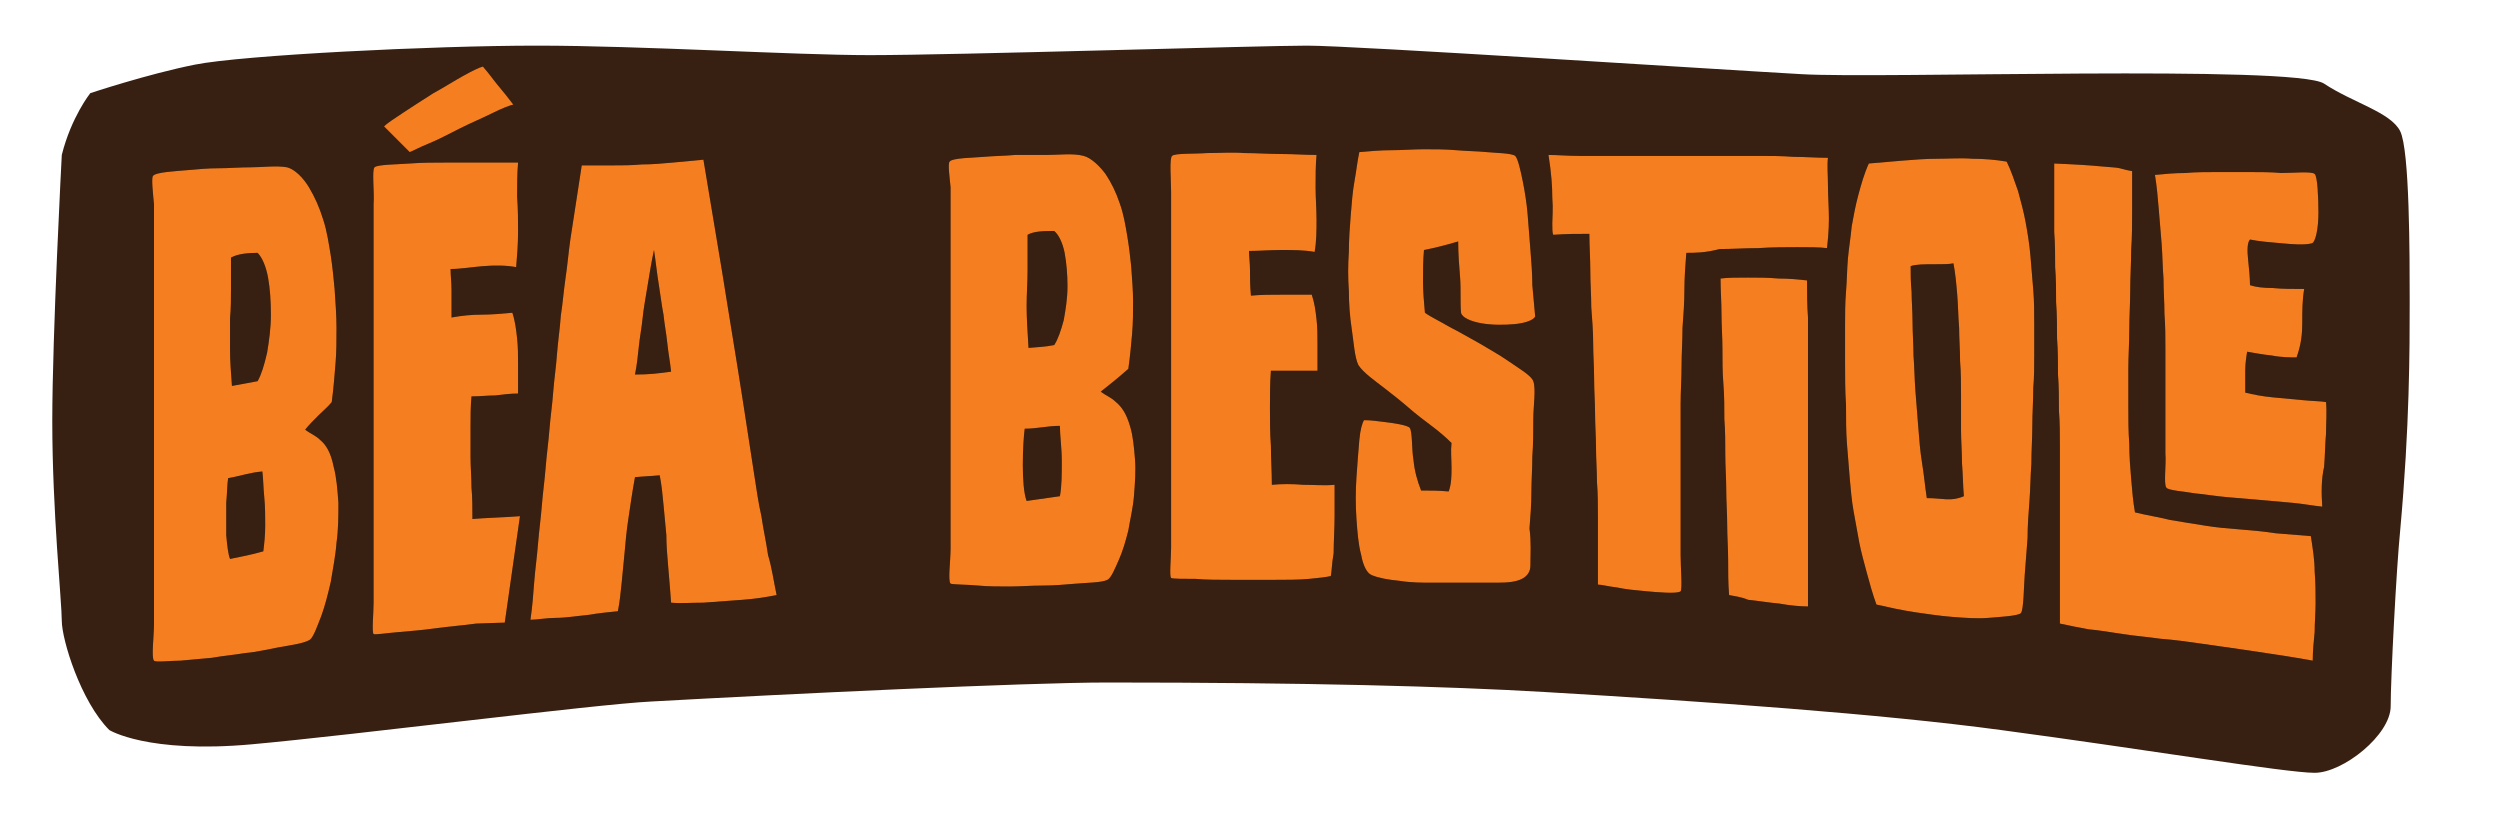 <svg xmlns="http://www.w3.org/2000/svg" xmlns:xlink="http://www.w3.org/1999/xlink" id="Layer_1" x="0px" y="0px" viewBox="0 0 263 86.7" xml:space="preserve"><path fill="#372012" d="M6.5,16.3c0,0-1,18.9-1,28c0,9.5,1,19,1,21s2,8.5,5,11.5c0,0,4,2.5,15,1.5s36-4.2,42-4.5 c14.4-0.8,39.4-2,48-2c21,0,35.8,0.4,46,1c17,1,35.4,2.3,48,4c15,2,30,4.5,33,4.5s8-4,8-7s0.6-14.5,1-18.5c1-11,1-19,1-24s0-16-1-18 s-5-3-8-5s-46.8-0.5-55-1c-9-0.5-47-3-52-3s-37,1-46,1c-8,0-24-1-35-1s-31,1-36,2s-11,3-11,3S7.5,12.3,6.5,16.3z"></path><g>	<g>		<path fill="#010101" d="M16.1,18.5c0.3-0.4,2.5-0.5,3.6-0.6c1.1-0.1,2.2-0.2,3.3-0.2c1.1,0,2.2-0.1,3.4-0.1c1.2,0,2.7-0.2,3.8,0   c0.8,0.2,1.7,1.1,2.3,2.1c0.6,1,1.1,2.1,1.5,3.4c0.4,1.2,0.6,2.6,0.8,3.8c0.2,1.3,0.3,2.5,0.4,3.5c0.1,1.5,0.2,2.8,0.2,4.1   c0,1.3,0,2.5-0.1,3.7s-0.2,2.6-0.4,4.1c-0.4,0.5-0.9,0.9-1.4,1.4c-0.5,0.5-1,1-1.4,1.5c0.5,0.4,1.1,0.6,1.6,1.1   c0.6,0.5,1.1,1.3,1.4,2.8c0.3,1.1,0.4,2.4,0.5,3.8c0,1.4,0,2.8-0.2,4.2c-0.1,1.4-0.4,2.8-0.6,4.1c-0.3,1.3-0.6,2.5-1,3.6   c-0.4,1-0.8,2.2-1.2,2.5c-0.6,0.4-2.2,0.6-3.3,0.8c-1.1,0.2-2.3,0.5-3.5,0.6c-1.2,0.2-2.4,0.3-3.5,0.5c-1.1,0.1-2.2,0.2-3.3,0.3   c-1,0-2.7,0.2-2.8,0c-0.3-0.3,0-2.6,0-3.9c0-1.3,0-2.7,0-4.1c0-1.4,0-2.8,0-4.2c0-1.4,0-2.9,0-4.3s0-2.9,0-4.3c0-1.4,0-2.9,0-4.3   c0-1.4,0-2.9,0-4.3c0-1.4,0-2.8,0-4.1c0-1.4,0-2.7,0-4c0-1.3,0-2.6,0-3.8c0-1.2,0-2.4,0-3.5s0-2.2,0-3.2   C16.1,20.4,15.9,18.7,16.1,18.5z M27.7,58c0.1-0.8,0.2-1.7,0.2-2.7c0-1,0-2-0.1-3c-0.1-1-0.1-1.9-0.2-2.7   c-1.3,0.1-2.4,0.5-3.6,0.7c-0.1,0.6-0.1,1.5-0.2,2.6c0,1.1,0,2.3,0,3.4c0.1,1.1,0.2,2,0.4,2.5C25.6,58.5,26.3,58.4,27.7,58z    M27.1,40.1c0.4-0.7,0.7-1.7,1-3c0.2-1.2,0.4-2.6,0.4-4c0-1.4-0.1-2.8-0.3-3.9c-0.2-1.1-0.6-2.1-1.1-2.6c-1,0-2.1,0.1-2.8,0.5   c0,1.2,0,2.2,0,3.3c0,1,0,2.1-0.1,3.1c0,1,0,2.1,0,3.3c0,1.2,0.1,2.4,0.2,3.8C25.5,40.4,26,40.3,27.1,40.1z"></path>		<path fill="#010101" d="M81.7,62.6c-1,0.2-2.2,0.4-3.6,0.5c-1.3,0.1-2.8,0.2-4.1,0.3c-1.3,0-2.5,0.1-3.4,0   c-0.1-1.3-0.2-2.6-0.3-3.7c-0.1-1.2-0.2-2.3-0.2-3.4c-0.1-1.1-0.2-2.1-0.3-3.2s-0.2-2.1-0.4-3.1c-1,0.1-1.6,0.1-2.6,0.2   c-0.3,1.6-0.5,3.1-0.7,4.4c-0.2,1.3-0.3,2.5-0.4,3.6s-0.2,2.1-0.3,3.1c-0.1,1-0.2,2-0.4,3c-1,0.1-2,0.2-3.2,0.4   c-1.1,0.1-2.3,0.3-3.3,0.3s-2,0.2-2.7,0.2c0.2-1.3,0.3-2.7,0.4-4c0.1-1.3,0.3-2.7,0.4-4c0.1-1.3,0.3-2.7,0.4-4   c0.1-1.3,0.3-2.7,0.4-4c0.1-1.3,0.3-2.7,0.4-4c0.1-1.3,0.3-2.6,0.4-4c0.1-1.3,0.3-2.6,0.4-4c0.1-1.3,0.3-2.6,0.4-4   c0.2-1.3,0.3-2.6,0.5-4c0.2-1.3,0.3-2.6,0.5-4c0.2-1.3,0.4-2.6,0.6-3.9c0.2-1.3,0.4-2.6,0.6-3.9c1,0,2.1,0,3.1,0   c1.1,0,2.1,0,3.2-0.1c1.1,0,2.2-0.1,3.3-0.2c1.1-0.1,2.2-0.2,3.2-0.3c0.2,1.2,0.4,2.4,0.6,3.6c0.2,1.2,0.4,2.4,0.6,3.6   c0.2,1.2,0.4,2.4,0.6,3.6c0.2,1.2,0.4,2.4,0.6,3.7c0.2,1.2,0.4,2.5,0.6,3.7c0.2,1.2,0.4,2.5,0.6,3.7c0.2,1.3,0.4,2.5,0.6,3.8   c0.2,1.3,0.4,2.6,0.6,3.9c0.2,1.3,0.4,2.6,0.6,3.9c0.2,1.3,0.4,2.7,0.7,4c0.2,1.4,0.5,2.7,0.7,4.1C81.2,59.7,81.4,61.2,81.7,62.6z    M70.6,39.1c-0.1-1-0.3-2-0.4-3c-0.1-1-0.3-2-0.4-3c-0.2-1-0.3-2-0.5-3.2s-0.3-2.3-0.5-3.6c-0.3,1.4-0.5,2.7-0.7,3.9   c-0.2,1.2-0.4,2.3-0.5,3.3c-0.1,1-0.3,2-0.4,3c-0.1,1-0.2,1.9-0.4,2.9C68.3,39.4,69.1,39.3,70.6,39.1z"></path>		<path fill="#010101" d="M99.9,17c0.3-0.4,2.5-0.4,3.6-0.5c1.1-0.1,2.2-0.1,3.3-0.2c1.1,0,2.2,0,3.4,0c1.2,0,2.7-0.2,3.8,0.1   c0.8,0.2,1.7,1.1,2.3,1.9c0.6,0.9,1.1,1.9,1.5,3.1c0.4,1.1,0.6,2.3,0.8,3.5s0.3,2.2,0.4,3.1c0.1,1.4,0.2,2.6,0.2,3.7   c0,1.1,0,2.2-0.1,3.4c-0.1,1.1-0.2,2.3-0.4,3.7c-0.9,0.8-2,1.7-2.9,2.4c0.5,0.4,1.1,0.6,1.6,1.1c0.6,0.5,1.1,1.2,1.5,2.6   c0.3,1,0.4,2.2,0.5,3.4s0,2.5-0.1,3.8s-0.4,2.5-0.6,3.7c-0.3,1.2-0.6,2.2-1,3.1c-0.4,0.9-0.8,1.9-1.2,2.1   c-0.6,0.3-2.2,0.3-3.3,0.4c-1.2,0.1-2.3,0.2-3.5,0.2c-1.2,0-2.4,0.1-3.5,0.1c-1.1,0-2.3,0-3.3-0.1c-1-0.1-2.7-0.1-2.9-0.2   c-0.3-0.3,0-2.4,0-3.7c0-1.3,0-2.6,0-3.9c0-1.3,0-2.6,0-4s0-2.7,0-4.1c0-1.4,0-2.7,0-4.1c0-1.4,0-2.7,0-4c0-1.3,0-2.7,0-4   c0-1.3,0-2.6,0-3.8c0-1.2,0-2.5,0-3.6c0-1.2,0-2.3,0-3.4c0-1.1,0-2.1,0-3.1C99.9,18.7,99.7,17.2,99.9,17z M111.5,52.2   c0.2-1,0.2-2.3,0.2-3.7c0-1.4-0.2-2.7-0.2-3.7c-1.3,0-2.4,0.3-3.7,0.3c-0.1,0.7-0.2,2.2-0.2,3.8c0,1.5,0.1,3,0.4,3.8   C109.4,52.5,110.1,52.4,111.5,52.2z M110.9,36.3c0.4-0.6,0.7-1.5,1-2.6c0.2-1.1,0.4-2.3,0.4-3.6c0-1.2-0.1-2.4-0.3-3.5   c-0.2-1-0.6-1.9-1.1-2.3c-1,0-2.1,0-2.8,0.4c0,1.4,0,2.6,0,3.8c0,1.2-0.1,2.4-0.1,3.7c0,1.3,0.1,2.7,0.2,4.4   C109.3,36.5,109.9,36.5,110.9,36.3z"></path>		<path fill="#010101" d="M140,60.6c-0.4,0.1-1.2,0.2-2.3,0.3s-2.4,0.1-3.7,0.1s-2.9,0-4.3,0s-2.8,0-3.9-0.1c-1.1,0-2.5,0-2.6-0.1   c-0.2-0.2,0-2.1,0-3.2c0-1.1,0-2.2,0-3.4c0-1.2,0-2.3,0-3.5c0-1.2,0-2.4,0-3.6c0-1.2,0-2.5,0-3.7s0-2.5,0-3.8c0-1.3,0-2.6,0-3.9   c0-1.3,0-2.6,0-3.9c0-1.3,0-2.6,0-3.9c0-1.3,0-2.6,0-3.9c0-1.3,0-2.6,0-3.8c0-1.3-0.2-3.5,0.1-3.8c0.3-0.3,2.4-0.2,3.7-0.3   c1.3,0,2.6-0.1,3.9,0c1.3,0,2.6,0.1,3.9,0.1c1.3,0,2.5,0.1,3.7,0.1c-0.1,1.1-0.1,2.2-0.1,3.4c0,1.1,0.1,2.3,0.1,3.4   c0,1.1,0,2.3-0.2,3.4c-1.1-0.2-2.3-0.2-3.5-0.2c-1.2,0-2.4,0.1-3.4,0.1c0,0.6,0.1,1.3,0.1,2c0,0.8,0,1.6,0.1,2.7   c1.1-0.1,2.1-0.1,3.2-0.1c1.1,0,2.1,0,3.2,0c0.3,0.9,0.4,1.7,0.5,2.6c0.1,0.8,0.1,1.7,0.1,2.6c0,0.9,0,1.8,0,2.8   c-0.8,0-1.6,0-2.4,0c-0.8,0-1.6,0-2.5,0c-0.1,1.3-0.1,2.6-0.1,3.9c0,1.3,0,2.6,0.1,4c0,1.3,0.1,2.7,0.1,4.1c1-0.1,2.2-0.1,3.3,0   c1.1,0,2.3,0.1,3.3,0c0,0.7,0,1.9,0,3.3c0,1.3-0.1,2.7-0.1,3.9C140.1,59.3,140.1,60.2,140,60.6z"></path>		<path fill="#010101" d="M161,59.5c0,0.6-0.3,1.1-0.9,1.4s-1.4,0.4-2.6,0.4c-0.9,0-2,0-3.1,0c-1.2,0-2.4,0-3.6,0   c-1.2,0-2.4,0-3.6-0.2c-1.1-0.1-2.2-0.3-2.9-0.6c-0.5-0.2-0.9-1-1.1-2.1c-0.3-1.1-0.4-2.4-0.5-3.8c-0.1-1.4-0.1-3,0-4.4   c0.1-1.4,0.2-2.8,0.3-3.9c0.1-1.1,0.3-1.8,0.5-2.1c0.7,0,1.4,0.1,2.2,0.2c0.8,0.1,2.3,0.3,2.6,0.6c0.3,0.4,0.2,2.3,0.4,3.4   c0.1,1.1,0.4,2.2,0.8,3.2c1.1,0,1.7,0,2.9,0.1c0.3-0.8,0.3-1.7,0.3-2.5c0-0.9-0.1-1.7,0-2.6c-0.6-0.6-1.3-1.2-2.1-1.8   c-0.8-0.6-1.6-1.2-2.4-1.9c-0.8-0.7-1.7-1.4-2.6-2.1c-0.9-0.7-2.2-1.6-2.7-2.4c-0.4-0.8-0.5-2.5-0.7-3.8s-0.3-2.7-0.3-4   c-0.1-1.4-0.1-2.7,0-4.1c0-1.3,0.1-2.7,0.2-3.9c0.1-1.3,0.2-2.5,0.4-3.6c0.2-1.1,0.3-2.1,0.5-3c1.1-0.1,2.3-0.2,3.4-0.2   c1.1,0,2.3-0.1,3.4-0.1c1.1,0,2.3,0,3.4,0.1c1.1,0.1,2.2,0.1,3.2,0.2c1,0.1,2.6,0.1,3,0.4c0.3,0.3,0.6,1.7,0.8,2.7   c0.2,1,0.4,2.2,0.5,3.4c0.1,1.2,0.2,2.5,0.3,3.8s0.2,2.5,0.2,3.7c0.1,1.2,0.2,2.3,0.3,3.3c-0.2,0.4-1.1,0.7-2.2,0.8   c-1.1,0.1-2.4,0.1-3.5-0.1c-1.1-0.2-2-0.6-2.1-1.1c-0.1-1.1,0-2.5-0.1-3.7c-0.1-1.2-0.2-2.5-0.2-3.8c-1.4,0.4-2.1,0.6-3.6,0.9   c-0.1,1.1-0.1,2.2-0.1,3.3c0,1.1,0.1,2.2,0.2,3.3c0.7,0.5,1.6,0.9,2.6,1.5c1,0.5,2,1.1,3.1,1.7c1,0.6,2.1,1.2,3.1,1.9   s2.4,1.5,2.6,2.1c0.3,0.8,0,2.7,0,4c0,1.3,0,2.6-0.1,3.9c0,1.3-0.1,2.6-0.1,3.8c0,1.3-0.1,2.5-0.2,3.8C161.1,57,161,58.3,161,59.5   z"></path>		<path fill="#010101" d="M177.4,26.6c-0.1,1.3-0.2,2.6-0.2,3.9s-0.1,2.7-0.2,4c0,1.3-0.1,2.7-0.1,4c0,1.3-0.1,2.7-0.1,4   c0,1.4,0,2.7,0,4c0,1.3,0,2.7,0,4c0,1.3,0,2.7,0,4c0,1.3,0,2.6,0,3.9c0,1.3,0.2,3.6,0,3.8c-0.3,0.3-2.5,0.1-3.6,0   c-1.1-0.1-2.2-0.2-3.1-0.4c-0.9-0.1-1.6-0.3-2-0.3c0-1.2,0-2.4,0-3.6c0-1.2,0-2.4,0-3.6c0-1.2,0-2.4-0.1-3.6   c0-1.2-0.1-2.4-0.1-3.6c0-1.2-0.1-2.4-0.1-3.6c0-1.2-0.1-2.4-0.1-3.7c0-1.2-0.1-2.5-0.1-3.7s-0.1-2.5-0.2-3.8   c0-1.3-0.1-2.5-0.1-3.8c0-1.3-0.1-2.6-0.1-3.9c-1.5,0-2.3,0-3.8,0.1c-0.1-0.2-0.1-0.6-0.1-1.2c0-0.6,0.1-1.5,0-2.7   c0-1.2-0.1-2.6-0.4-4.5c1,0,2,0.1,3.2,0.1c1.1,0,2.3,0,3.5,0c1.2,0,2.4,0,3.7,0c1.3,0,2.5,0,3.8,0c1.3,0,2.6,0,3.9,0   c1.3,0,2.6,0,3.9,0c1.3,0,2.5,0,3.8,0.1c1.2,0,2.4,0.1,3.6,0.1c-0.1,0.8,0,1.8,0,2.9c0,1.1,0.1,2.3,0.1,3.5c0,1.2-0.1,2.2-0.2,3.1   c-0.8-0.1-1.9-0.1-3.1-0.1c-1.2,0-2.7,0-4.1,0.1c-1.4,0-2.8,0.1-4.1,0.1C179.4,26.6,178.3,26.6,177.4,26.6z M181.9,62.6   c-0.1-1.2-0.1-2.5-0.1-3.7c0-1.2-0.1-2.5-0.1-3.7s-0.1-2.5-0.1-3.7c0-1.2-0.1-2.5-0.1-3.7c0-1.2,0-2.5-0.1-3.7   c0-1.2,0-2.5-0.1-3.7s-0.1-2.5-0.1-3.7c0-1.2-0.1-2.5-0.1-3.7c0-1.2-0.1-2.5-0.1-3.7c0.8-0.1,1.8-0.1,2.9-0.1c1,0,2.1,0,3.2,0.1   c1.1,0,2.1,0.1,3,0.2c0,1.3,0,2.6,0.1,3.9c0,1.3,0,2.6,0,3.9c0,1.3,0,2.6,0,3.9c0,1.3,0,2.6,0,3.8c0,1.3,0,2.5,0,3.8   c0,1.3,0,2.5,0,3.8c0,1.3,0,2.5,0,3.8c0,1.2,0,2.5,0,3.7s0,2.5,0,3.7c-0.8,0-1.9-0.1-3-0.3c-1.1-0.1-2.3-0.3-3.3-0.4   C183.2,62.8,182.4,62.7,181.9,62.6z"></path>		<path fill="#010101" d="M194.1,38c0-1.3,0-2.5,0-3.7c0-1.2,0-2.4,0.1-3.6c0.1-1.2,0.1-2.3,0.2-3.5c0.1-1.1,0.3-2.3,0.4-3.4   c0.2-1.1,0.4-2.2,0.7-3.3c0.3-1.1,0.6-2.2,1.1-3.3c1.1-0.1,2.3-0.2,3.5-0.3c1.2-0.1,2.5-0.2,3.7-0.2s2.5-0.1,3.7,0   c1.2,0,2.4,0.1,3.6,0.3c0.5,1,0.8,2,1.2,3.1c0.3,1.1,0.6,2.2,0.8,3.3c0.2,1.1,0.4,2.3,0.5,3.5c0.1,1.2,0.2,2.4,0.3,3.6   s0.1,2.4,0.1,3.5s0,2.3,0,3.5c0,1.1,0,2.2-0.1,3.3c0,1.4-0.1,2.7-0.1,4c0,1.3-0.1,2.6-0.1,4c-0.1,1.3-0.1,2.6-0.2,3.9   c-0.1,1.3-0.2,2.6-0.2,3.9c-0.1,1.3-0.2,2.6-0.3,3.9c-0.1,1.3-0.1,3.6-0.4,4c-0.3,0.3-2.2,0.4-3.4,0.5c-1.2,0.1-2.5,0-3.8-0.1   c-1.3-0.1-2.6-0.3-4-0.5c-1.3-0.2-2.7-0.5-4-0.8c-0.4-1.1-0.7-2.2-1-3.3s-0.6-2.2-0.8-3.2c-0.2-1.1-0.4-2.2-0.6-3.3   c-0.2-1.1-0.3-2.3-0.4-3.4c-0.1-1.2-0.2-2.4-0.3-3.7c-0.1-1.3-0.1-2.6-0.1-4.1C194.1,41.1,194.1,39.6,194.1,38z M202.7,52.4   c1.7,0,2.5,0.4,3.9-0.2c-0.1-1.1-0.1-2.3-0.2-3.5c0-1.2-0.1-2.4-0.1-3.5c0-1.2,0-2.4,0-3.6c0-1.2,0-2.4-0.1-3.6   c0-1.2-0.1-2.4-0.1-3.5c-0.1-1.2-0.1-2.3-0.2-3.5s-0.2-2.3-0.4-3.3c-0.4,0.1-1.2,0.1-2.1,0.1c-0.9,0-1.9,0-2.4,0.2   c0,0.8,0,1.7,0.1,2.7c0,1,0.1,2,0.1,3.2c0,1.1,0.1,2.3,0.1,3.5c0.1,1.2,0.1,2.4,0.2,3.7c0.1,1.3,0.2,2.5,0.3,3.8   c0.1,1.3,0.2,2.6,0.4,3.8C202.4,49.9,202.5,51.1,202.7,52.4z"></path>		<path fill="#010101" d="M224.3,18c0,1.3,0,2.7,0,4.1c0,1.4,0,2.8-0.1,4.2c0,1.4-0.1,2.8-0.1,4.2c0,1.4-0.1,2.8-0.1,4.2   c0,1.4-0.1,2.8-0.1,4.1c0,1.4,0,2.7,0,4c0,1.3,0,2.6,0.1,3.9c0,1.3,0.1,2.5,0.2,3.7c0.1,1.2,0.2,2.4,0.4,3.5   c1.2,0.3,2.5,0.5,3.7,0.8c1.2,0.2,2.4,0.4,3.7,0.6c1.2,0.2,2.4,0.3,3.7,0.4c1.2,0.1,2.4,0.2,3.7,0.4c1.2,0.1,2.5,0.2,3.7,0.3   c0.2,1.3,0.4,2.5,0.4,3.7c0.1,1.2,0.1,2.3,0.1,3.3c0,1.1-0.1,2.1-0.1,3.1c-0.1,1-0.2,2-0.2,3c-1.1-0.2-2.3-0.4-3.6-0.6   c-1.3-0.2-2.6-0.4-4-0.6c-1.4-0.2-2.8-0.4-4.2-0.6c-1.4-0.2-2.8-0.4-4.2-0.5c-1.4-0.2-2.7-0.3-4-0.5c-1.3-0.2-2.5-0.4-3.6-0.5   c-1.1-0.2-2.1-0.4-3-0.6c0-1.2,0-2.4,0-3.6s0-2.4,0-3.7s0-2.5,0-3.7c0-1.2,0-2.5,0-3.8c0-1.3,0-2.5,0-3.8c0-1.3,0-2.5-0.1-3.8   c0-1.3,0-2.5-0.1-3.8c0-1.3,0-2.5-0.1-3.8c0-1.3,0-2.5-0.1-3.8c0-1.2,0-2.5-0.1-3.7c0-1.2,0-2.5-0.1-3.7c0-1.2,0-2.4,0-3.6   c0-1.2,0-2.4,0-3.6c2.4,0.1,3.9,0.2,4.9,0.3c1,0.1,1.6,0.1,2,0.2C223.4,17.8,223.7,17.9,224.3,18z M244.3,53.3   c-1-0.1-2-0.3-3.1-0.4c-1.1-0.1-2.2-0.2-3.4-0.3c-1.2-0.1-2.3-0.2-3.5-0.3c-1.2-0.1-2.3-0.3-3.4-0.4c-1.1-0.2-2.8-0.3-3-0.6   c-0.3-0.4,0-2.4-0.1-3.6c0-1.2,0-2.4,0-3.6c0-1.2,0-2.4,0-3.7c0-1.2,0-2.4,0-3.7c0-1.2,0-2.4-0.1-3.7c0-1.2-0.1-2.4-0.1-3.7   c-0.1-1.2-0.1-2.4-0.2-3.7c-0.1-1.2-0.2-2.4-0.3-3.6c-0.1-1.2-0.2-2.4-0.4-3.6c1-0.1,2.1-0.2,3.2-0.2c1.1-0.1,2.2-0.1,3.3-0.1   c1.1,0,2.2,0,3.4,0c1.1,0,2.3,0,3.4,0.1c1.2,0,3.2-0.2,3.5,0.1c0.3,0.2,0.4,2.5,0.4,4.1c0,1.6-0.3,3.1-0.7,3.2   c-0.8,0.2-2,0.1-3.1,0c-1.2-0.1-2.4-0.2-3.4-0.4c-0.3,0.3-0.3,1.2-0.2,2.1c0.1,0.9,0.2,2,0.2,2.7c0.6,0.2,1.4,0.3,2.4,0.3   c1,0.1,2.1,0.1,3.3,0.1c-0.2,1.2-0.2,2.3-0.2,3.5c0,1.2-0.1,2.3-0.6,3.7c-0.6,0-1.6,0-2.6-0.2c-1-0.1-2-0.3-2.6-0.4   c-0.1,0.6-0.2,1.3-0.2,2c0,0.7,0,1.5,0,2.3c0.8,0.2,1.8,0.4,2.9,0.5c1.1,0.1,2.2,0.2,3.2,0.3c1,0.1,1.9,0.1,2.4,0.2   c0.1,1.1,0,2.2,0,3.3c-0.1,1.1-0.1,2.2-0.2,3.5C244.2,50.4,244.2,51.8,244.3,53.3z"></path>		<g>			<path fill="#010101" d="M45.1,15.1c1-0.4,2.1-1,3.3-1.6c1.2-0.6,2.4-1.1,3.4-1.6c1-0.5,1.8-0.8,2.2-0.9c-0.6-0.8-1.1-1.4-1.6-2    c-0.5-0.6-0.9-1.2-1.6-2c-0.4,0.1-1.2,0.5-2.1,1c-0.9,0.5-2,1.2-3.1,1.8c-1.1,0.7-2.2,1.4-3.1,2c-0.9,0.6-1.7,1.1-2.1,1.5    c1.1,1.1,1.6,1.6,2.7,2.7C43.4,15.9,44.1,15.5,45.1,15.1z"></path>			<path fill="#010101" d="M54.7,54.3c-1,0.1-4.1,0.2-5,0.3c0-1.1,0-2.3-0.1-3.3c0-1.1-0.1-2.2-0.1-3.2c0-1.1,0-2.1,0-3.2    c0-1.1,0-2.1,0.1-3.2c0.9,0,1.7-0.1,2.5-0.1c0.8-0.1,1.6-0.2,2.4-0.2c0-1.1,0-2.1,0-3c0-1,0-1.9-0.1-2.8    c-0.1-0.9-0.2-1.8-0.5-2.7c-1.1,0.1-2.2,0.2-3.2,0.2c-1.1,0-2.1,0.1-3.2,0.3c0-1.1,0-2.1,0-2.9c0-0.8-0.1-1.5-0.1-2.2    c1,0,2.2-0.2,3.4-0.3c1.2-0.1,2.4-0.1,3.5,0.1c0.1-1.2,0.2-2.4,0.2-3.7c0-1.2,0-2.4-0.1-3.7c0-1.2,0-2.4,0.1-3.6    c-1.1,0-2.4,0-3.6,0c-1.3,0-2.6,0-3.9,0c-1.3,0-2.6,0-3.9,0.1c-1.3,0.1-3.4,0.1-3.7,0.4c-0.3,0.3,0,2.6-0.1,3.9    c0,1.3,0,2.6,0,3.9c0,1.3,0,2.6,0,3.9c0,1.3,0,2.6,0,4c0,1.3,0,2.6,0,4c0,1.3,0,2.6,0,3.9c0,1.3,0,2.6,0,3.9c0,1.3,0,2.6,0,3.8    c0,1.3,0,2.5,0,3.8c0,1.2,0,2.5,0,3.7c0,1.2,0,2.4,0,3.6c0,1.2,0,2.3,0,3.4c0,1.1-0.2,3.1,0,3.3c0.1,0.1,1.4-0.1,2.6-0.2    c1.1-0.1,2.5-0.2,3.9-0.4c1.4-0.2,2.9-0.3,4.3-0.5c0.3,0,2.6-0.1,3-0.1L54.7,54.3z"></path>		</g>	</g>	<g>		<path fill="#F57E20" d="M16.1,18.5c0.3-0.4,2.5-0.5,3.6-0.6c1.1-0.1,2.2-0.2,3.3-0.2c1.1,0,2.2-0.1,3.4-0.1c1.2,0,2.7-0.2,3.8,0   c0.8,0.2,1.7,1.1,2.3,2.1c0.6,1,1.1,2.1,1.5,3.4c0.4,1.2,0.6,2.6,0.8,3.8c0.2,1.3,0.3,2.5,0.4,3.5c0.1,1.5,0.2,2.8,0.2,4.1   c0,1.3,0,2.5-0.1,3.7s-0.2,2.6-0.4,4.1c-0.4,0.5-0.9,0.9-1.4,1.4c-0.5,0.5-1,1-1.4,1.5c0.5,0.4,1.1,0.6,1.6,1.1   c0.6,0.5,1.1,1.3,1.4,2.8c0.3,1.1,0.4,2.4,0.5,3.8c0,1.4,0,2.8-0.2,4.2c-0.1,1.4-0.4,2.8-0.6,4.1c-0.3,1.3-0.6,2.5-1,3.6   c-0.4,1-0.8,2.2-1.2,2.5c-0.6,0.4-2.2,0.6-3.3,0.8c-1.1,0.2-2.3,0.5-3.5,0.6c-1.2,0.2-2.4,0.3-3.5,0.5c-1.1,0.1-2.2,0.2-3.3,0.3   c-1,0-2.7,0.2-2.8,0c-0.3-0.3,0-2.6,0-3.9c0-1.3,0-2.7,0-4.1c0-1.4,0-2.8,0-4.2c0-1.4,0-2.9,0-4.3s0-2.9,0-4.3c0-1.4,0-2.9,0-4.3   c0-1.4,0-2.9,0-4.3c0-1.4,0-2.8,0-4.1c0-1.4,0-2.7,0-4c0-1.3,0-2.6,0-3.8c0-1.2,0-2.4,0-3.5s0-2.2,0-3.2   C16.1,20.4,15.9,18.7,16.1,18.5z M27.7,58c0.1-0.8,0.2-1.7,0.2-2.7c0-1,0-2-0.1-3c-0.1-1-0.1-1.9-0.2-2.7   c-1.3,0.1-2.4,0.5-3.6,0.7c-0.1,0.6-0.1,1.5-0.2,2.6c0,1.1,0,2.3,0,3.4c0.1,1.1,0.2,2,0.4,2.5C25.6,58.5,26.3,58.4,27.7,58z    M27.1,40.1c0.4-0.7,0.7-1.7,1-3c0.2-1.2,0.4-2.6,0.4-4c0-1.4-0.1-2.8-0.3-3.9c-0.2-1.1-0.6-2.1-1.1-2.6c-1,0-2.1,0.1-2.8,0.5   c0,1.2,0,2.2,0,3.3c0,1,0,2.1-0.1,3.1c0,1,0,2.1,0,3.3c0,1.2,0.1,2.4,0.2,3.8C25.5,40.4,26,40.3,27.1,40.1z"></path>		<path fill="#F57E20" d="M81.7,62.6c-1,0.2-2.2,0.4-3.6,0.5c-1.3,0.1-2.8,0.2-4.1,0.3c-1.3,0-2.5,0.1-3.4,0   c-0.1-1.3-0.2-2.6-0.3-3.7c-0.1-1.2-0.2-2.3-0.2-3.4c-0.1-1.1-0.2-2.1-0.3-3.2s-0.2-2.1-0.4-3.1c-1,0.1-1.6,0.1-2.6,0.2   c-0.3,1.6-0.5,3.1-0.7,4.4c-0.2,1.3-0.3,2.5-0.4,3.6s-0.2,2.1-0.3,3.1c-0.1,1-0.2,2-0.4,3c-1,0.1-2,0.2-3.2,0.4   c-1.1,0.1-2.3,0.3-3.3,0.3s-2,0.2-2.7,0.2c0.2-1.3,0.3-2.7,0.4-4c0.1-1.3,0.3-2.7,0.4-4c0.1-1.3,0.3-2.7,0.4-4   c0.1-1.3,0.3-2.7,0.4-4c0.1-1.3,0.3-2.7,0.4-4c0.1-1.3,0.3-2.6,0.4-4c0.1-1.3,0.3-2.6,0.4-4c0.1-1.3,0.3-2.6,0.4-4   c0.2-1.3,0.3-2.6,0.5-4c0.2-1.3,0.3-2.6,0.5-4c0.2-1.3,0.4-2.6,0.6-3.9c0.2-1.3,0.4-2.6,0.6-3.9c1,0,2.1,0,3.1,0   c1.1,0,2.1,0,3.2-0.1c1.1,0,2.2-0.1,3.3-0.2c1.1-0.1,2.2-0.2,3.2-0.3c0.2,1.2,0.4,2.4,0.6,3.6c0.2,1.2,0.4,2.4,0.6,3.6   c0.2,1.2,0.4,2.4,0.6,3.6c0.2,1.2,0.4,2.4,0.6,3.7c0.2,1.2,0.4,2.5,0.6,3.7c0.2,1.2,0.4,2.5,0.6,3.7c0.2,1.3,0.4,2.5,0.6,3.8   c0.2,1.3,0.4,2.6,0.6,3.9c0.2,1.3,0.4,2.6,0.6,3.9c0.2,1.3,0.4,2.7,0.7,4c0.2,1.4,0.5,2.7,0.7,4.1C81.2,59.7,81.4,61.2,81.7,62.6z    M70.6,39.1c-0.1-1-0.3-2-0.4-3c-0.1-1-0.3-2-0.4-3c-0.2-1-0.3-2-0.5-3.2s-0.3-2.3-0.5-3.6c-0.3,1.4-0.5,2.7-0.7,3.9   c-0.2,1.2-0.4,2.3-0.5,3.3c-0.1,1-0.3,2-0.4,3c-0.1,1-0.2,1.9-0.4,2.9C68.3,39.4,69.1,39.3,70.6,39.1z"></path>		<path fill="#F57E20" d="M99.9,17c0.3-0.4,2.5-0.4,3.6-0.5c1.1-0.1,2.2-0.1,3.3-0.2c1.1,0,2.2,0,3.4,0c1.2,0,2.7-0.2,3.8,0.1   c0.8,0.2,1.7,1.1,2.3,1.9c0.6,0.9,1.1,1.9,1.5,3.1c0.4,1.1,0.6,2.3,0.8,3.5s0.3,2.2,0.4,3.1c0.1,1.4,0.2,2.6,0.2,3.7   c0,1.1,0,2.2-0.1,3.4c-0.1,1.1-0.2,2.3-0.4,3.7c-0.9,0.8-2,1.7-2.9,2.4c0.5,0.4,1.1,0.6,1.6,1.1c0.6,0.5,1.1,1.2,1.5,2.6   c0.3,1,0.4,2.2,0.5,3.4s0,2.5-0.1,3.8s-0.4,2.5-0.6,3.7c-0.3,1.2-0.6,2.2-1,3.1c-0.4,0.9-0.8,1.9-1.2,2.1   c-0.6,0.3-2.2,0.3-3.3,0.4c-1.2,0.1-2.3,0.2-3.5,0.2c-1.2,0-2.4,0.1-3.5,0.1c-1.1,0-2.3,0-3.3-0.1c-1-0.1-2.7-0.1-2.9-0.2   c-0.3-0.3,0-2.4,0-3.7c0-1.3,0-2.6,0-3.9c0-1.3,0-2.6,0-4s0-2.7,0-4.1c0-1.4,0-2.7,0-4.1c0-1.4,0-2.7,0-4c0-1.3,0-2.7,0-4   c0-1.3,0-2.6,0-3.8c0-1.2,0-2.5,0-3.6c0-1.2,0-2.3,0-3.4c0-1.1,0-2.1,0-3.1C99.9,18.7,99.7,17.2,99.9,17z M111.5,52.2   c0.2-1,0.2-2.3,0.2-3.7c0-1.4-0.2-2.7-0.2-3.7c-1.3,0-2.4,0.3-3.7,0.3c-0.1,0.7-0.2,2.2-0.2,3.8c0,1.5,0.1,3,0.4,3.8   C109.4,52.5,110.1,52.4,111.5,52.2z M110.9,36.3c0.4-0.6,0.7-1.5,1-2.6c0.2-1.1,0.4-2.3,0.4-3.6c0-1.2-0.1-2.4-0.3-3.5   c-0.2-1-0.6-1.9-1.1-2.3c-1,0-2.1,0-2.8,0.4c0,1.4,0,2.6,0,3.8c0,1.2-0.1,2.4-0.1,3.7c0,1.3,0.1,2.7,0.2,4.4   C109.3,36.5,109.9,36.5,110.9,36.3z"></path>		<path fill="#F57E20" d="M140,60.6c-0.4,0.1-1.2,0.2-2.3,0.3s-2.4,0.1-3.7,0.1s-2.9,0-4.3,0s-2.8,0-3.9-0.1c-1.1,0-2.5,0-2.6-0.1   c-0.2-0.2,0-2.1,0-3.2c0-1.1,0-2.2,0-3.4c0-1.2,0-2.3,0-3.5c0-1.2,0-2.4,0-3.6c0-1.2,0-2.5,0-3.7s0-2.5,0-3.8c0-1.3,0-2.6,0-3.9   c0-1.3,0-2.6,0-3.9c0-1.3,0-2.6,0-3.9c0-1.3,0-2.6,0-3.9c0-1.3,0-2.6,0-3.8c0-1.3-0.2-3.5,0.1-3.8c0.3-0.3,2.4-0.2,3.7-0.3   c1.3,0,2.6-0.1,3.9,0c1.3,0,2.6,0.1,3.9,0.1c1.3,0,2.5,0.1,3.7,0.1c-0.1,1.1-0.1,2.2-0.1,3.4c0,1.1,0.1,2.3,0.1,3.4   c0,1.1,0,2.3-0.2,3.4c-1.1-0.2-2.3-0.2-3.5-0.2c-1.2,0-2.4,0.1-3.4,0.1c0,0.6,0.1,1.3,0.1,2c0,0.8,0,1.6,0.1,2.7   c1.1-0.1,2.1-0.1,3.2-0.1c1.1,0,2.1,0,3.2,0c0.3,0.9,0.4,1.7,0.5,2.6c0.1,0.8,0.1,1.7,0.1,2.6c0,0.9,0,1.8,0,2.8   c-0.8,0-1.6,0-2.4,0c-0.8,0-1.6,0-2.5,0c-0.1,1.3-0.1,2.6-0.1,3.9c0,1.3,0,2.6,0.1,4c0,1.3,0.1,2.7,0.1,4.1c1-0.1,2.2-0.1,3.3,0   c1.1,0,2.3,0.1,3.3,0c0,0.7,0,1.9,0,3.3c0,1.3-0.1,2.7-0.1,3.9C140.1,59.3,140.1,60.2,140,60.6z"></path>		<path fill="#F57E20" d="M161,59.5c0,0.6-0.3,1.1-0.9,1.4s-1.4,0.4-2.6,0.4c-0.9,0-2,0-3.1,0c-1.2,0-2.4,0-3.6,0   c-1.2,0-2.4,0-3.6-0.2c-1.1-0.1-2.2-0.3-2.9-0.6c-0.5-0.2-0.9-1-1.1-2.1c-0.3-1.1-0.4-2.4-0.5-3.8c-0.1-1.4-0.1-3,0-4.4   c0.1-1.4,0.2-2.8,0.3-3.9c0.1-1.1,0.3-1.8,0.5-2.1c0.7,0,1.4,0.1,2.2,0.2c0.8,0.1,2.3,0.3,2.6,0.6c0.3,0.4,0.2,2.3,0.4,3.4   c0.1,1.1,0.4,2.2,0.8,3.2c1.1,0,1.7,0,2.9,0.1c0.3-0.8,0.3-1.7,0.3-2.5c0-0.9-0.1-1.7,0-2.6c-0.6-0.6-1.3-1.2-2.1-1.8   c-0.8-0.6-1.6-1.2-2.4-1.9c-0.8-0.7-1.7-1.4-2.6-2.1c-0.9-0.7-2.2-1.6-2.7-2.4c-0.4-0.8-0.5-2.5-0.7-3.8s-0.3-2.7-0.3-4   c-0.1-1.4-0.1-2.7,0-4.1c0-1.3,0.1-2.7,0.2-3.9c0.1-1.3,0.2-2.5,0.4-3.6c0.2-1.1,0.3-2.1,0.5-3c1.1-0.1,2.3-0.2,3.4-0.2   c1.1,0,2.3-0.1,3.4-0.1c1.1,0,2.3,0,3.4,0.1c1.1,0.1,2.2,0.1,3.2,0.2c1,0.1,2.6,0.1,3,0.4c0.3,0.3,0.6,1.7,0.8,2.7   c0.2,1,0.4,2.2,0.5,3.4c0.1,1.2,0.2,2.5,0.3,3.8s0.2,2.5,0.2,3.7c0.1,1.2,0.2,2.3,0.3,3.3c-0.2,0.4-1.1,0.7-2.2,0.8   c-1.1,0.1-2.4,0.1-3.5-0.1c-1.1-0.2-2-0.6-2.1-1.1c-0.1-1.1,0-2.5-0.1-3.7c-0.1-1.2-0.2-2.5-0.2-3.8c-1.4,0.4-2.1,0.6-3.6,0.9   c-0.1,1.1-0.1,2.2-0.1,3.3c0,1.1,0.1,2.2,0.2,3.3c0.7,0.5,1.6,0.9,2.6,1.5c1,0.5,2,1.1,3.1,1.7c1,0.6,2.1,1.2,3.1,1.9   s2.4,1.5,2.6,2.1c0.3,0.8,0,2.7,0,4c0,1.3,0,2.6-0.1,3.9c0,1.3-0.1,2.6-0.1,3.8c0,1.3-0.1,2.5-0.2,3.8C161.1,57,161,58.3,161,59.5   z"></path>		<path fill="#F57E20" d="M177.4,26.6c-0.1,1.3-0.2,2.6-0.2,3.9s-0.1,2.7-0.2,4c0,1.3-0.1,2.7-0.1,4c0,1.3-0.1,2.7-0.1,4   c0,1.4,0,2.7,0,4c0,1.3,0,2.7,0,4c0,1.3,0,2.7,0,4c0,1.3,0,2.6,0,3.9c0,1.3,0.2,3.6,0,3.8c-0.3,0.3-2.5,0.1-3.6,0   c-1.1-0.1-2.2-0.2-3.1-0.4c-0.9-0.1-1.6-0.3-2-0.3c0-1.2,0-2.4,0-3.6c0-1.2,0-2.4,0-3.6c0-1.2,0-2.4-0.1-3.6   c0-1.2-0.1-2.4-0.1-3.6c0-1.2-0.1-2.4-0.1-3.6c0-1.2-0.1-2.4-0.1-3.7c0-1.2-0.1-2.5-0.1-3.7s-0.1-2.5-0.2-3.8   c0-1.3-0.1-2.5-0.1-3.8c0-1.3-0.1-2.6-0.1-3.9c-1.5,0-2.3,0-3.8,0.1c-0.1-0.2-0.1-0.6-0.1-1.2c0-0.6,0.1-1.5,0-2.7   c0-1.2-0.1-2.6-0.4-4.5c1,0,2,0.1,3.2,0.1c1.1,0,2.3,0,3.5,0c1.2,0,2.4,0,3.7,0c1.3,0,2.5,0,3.8,0c1.3,0,2.6,0,3.9,0   c1.3,0,2.6,0,3.9,0c1.3,0,2.5,0,3.8,0.1c1.2,0,2.4,0.1,3.6,0.1c-0.1,0.8,0,1.8,0,2.9c0,1.1,0.1,2.3,0.1,3.5c0,1.2-0.1,2.2-0.2,3.1   c-0.8-0.1-1.9-0.1-3.1-0.1c-1.2,0-2.7,0-4.1,0.1c-1.4,0-2.8,0.1-4.1,0.1C179.4,26.6,178.3,26.6,177.4,26.6z M181.9,62.6   c-0.1-1.2-0.1-2.5-0.1-3.7c0-1.2-0.1-2.5-0.1-3.7s-0.1-2.5-0.1-3.7c0-1.2-0.1-2.5-0.1-3.7c0-1.2,0-2.5-0.1-3.7   c0-1.2,0-2.5-0.1-3.7s-0.1-2.5-0.1-3.7c0-1.2-0.1-2.5-0.1-3.7c0-1.2-0.1-2.5-0.1-3.7c0.8-0.1,1.8-0.1,2.9-0.1c1,0,2.1,0,3.2,0.1   c1.1,0,2.1,0.1,3,0.2c0,1.3,0,2.6,0.1,3.9c0,1.3,0,2.6,0,3.9c0,1.3,0,2.6,0,3.9c0,1.3,0,2.6,0,3.8c0,1.3,0,2.5,0,3.8   c0,1.3,0,2.5,0,3.8c0,1.3,0,2.5,0,3.8c0,1.2,0,2.5,0,3.7s0,2.5,0,3.7c-0.8,0-1.9-0.1-3-0.3c-1.1-0.1-2.3-0.3-3.3-0.4   C183.2,62.8,182.4,62.7,181.9,62.6z"></path>		<path fill="#F57E20" d="M194.1,38c0-1.3,0-2.5,0-3.7c0-1.2,0-2.4,0.1-3.6c0.1-1.2,0.1-2.3,0.2-3.5c0.1-1.1,0.3-2.3,0.4-3.4   c0.2-1.1,0.4-2.2,0.7-3.3c0.3-1.1,0.6-2.2,1.1-3.3c1.1-0.1,2.3-0.2,3.5-0.3c1.2-0.1,2.5-0.2,3.7-0.2s2.5-0.1,3.7,0   c1.2,0,2.4,0.1,3.6,0.3c0.5,1,0.8,2,1.2,3.1c0.3,1.1,0.6,2.2,0.8,3.3c0.2,1.1,0.4,2.3,0.5,3.5c0.1,1.2,0.2,2.4,0.3,3.6   s0.1,2.4,0.1,3.5s0,2.3,0,3.5c0,1.1,0,2.2-0.1,3.3c0,1.4-0.1,2.7-0.1,4c0,1.3-0.1,2.6-0.1,4c-0.1,1.3-0.1,2.6-0.2,3.9   c-0.1,1.3-0.2,2.6-0.2,3.9c-0.1,1.3-0.2,2.6-0.3,3.9c-0.1,1.3-0.1,3.6-0.4,4c-0.3,0.3-2.2,0.4-3.4,0.5c-1.2,0.1-2.5,0-3.8-0.1   c-1.3-0.1-2.6-0.3-4-0.5c-1.3-0.2-2.7-0.5-4-0.8c-0.4-1.1-0.7-2.2-1-3.3s-0.6-2.2-0.8-3.2c-0.2-1.1-0.4-2.2-0.6-3.3   c-0.2-1.1-0.3-2.3-0.4-3.4c-0.1-1.2-0.2-2.4-0.3-3.7c-0.1-1.3-0.1-2.6-0.1-4.1C194.1,41.1,194.1,39.6,194.1,38z M202.7,52.4   c1.7,0,2.5,0.4,3.9-0.2c-0.1-1.1-0.1-2.3-0.2-3.5c0-1.2-0.1-2.4-0.1-3.5c0-1.2,0-2.4,0-3.6c0-1.2,0-2.4-0.1-3.6   c0-1.2-0.1-2.4-0.1-3.5c-0.1-1.2-0.1-2.3-0.2-3.5s-0.2-2.3-0.4-3.3c-0.4,0.1-1.2,0.1-2.1,0.1c-0.9,0-1.9,0-2.4,0.2   c0,0.8,0,1.7,0.1,2.7c0,1,0.1,2,0.1,3.2c0,1.1,0.1,2.3,0.1,3.5c0.1,1.2,0.1,2.4,0.2,3.7c0.1,1.3,0.2,2.5,0.3,3.8   c0.1,1.3,0.2,2.6,0.4,3.8C202.4,49.9,202.5,51.1,202.7,52.4z"></path>		<path fill="#F57E20" d="M224.3,18c0,1.3,0,2.7,0,4.1c0,1.4,0,2.8-0.1,4.2c0,1.4-0.1,2.8-0.1,4.2c0,1.4-0.1,2.8-0.1,4.2   c0,1.4-0.1,2.8-0.1,4.1c0,1.4,0,2.7,0,4c0,1.3,0,2.6,0.1,3.9c0,1.3,0.1,2.5,0.2,3.7c0.1,1.2,0.2,2.4,0.4,3.5   c1.2,0.3,2.5,0.5,3.7,0.8c1.2,0.2,2.4,0.4,3.7,0.6c1.2,0.2,2.4,0.3,3.7,0.4c1.2,0.1,2.4,0.2,3.7,0.4c1.2,0.1,2.5,0.2,3.7,0.3   c0.2,1.3,0.4,2.5,0.4,3.7c0.1,1.2,0.1,2.3,0.1,3.3c0,1.1-0.1,2.1-0.1,3.1c-0.1,1-0.2,2-0.2,3c-1.1-0.2-2.3-0.4-3.6-0.6   c-1.3-0.2-2.6-0.4-4-0.6c-1.4-0.2-2.8-0.4-4.2-0.6c-1.4-0.2-2.8-0.4-4.2-0.5c-1.4-0.2-2.7-0.3-4-0.5c-1.3-0.2-2.5-0.4-3.6-0.5   c-1.1-0.2-2.1-0.4-3-0.6c0-1.2,0-2.4,0-3.6s0-2.4,0-3.7s0-2.5,0-3.7c0-1.2,0-2.5,0-3.8c0-1.3,0-2.5,0-3.8c0-1.3,0-2.5-0.1-3.8   c0-1.3,0-2.5-0.1-3.8c0-1.3,0-2.5-0.1-3.8c0-1.3,0-2.5-0.1-3.8c0-1.2,0-2.5-0.1-3.7c0-1.2,0-2.5-0.1-3.7c0-1.2,0-2.4,0-3.6   c0-1.2,0-2.4,0-3.6c2.4,0.1,3.9,0.2,4.9,0.3c1,0.1,1.6,0.1,2,0.2C223.4,17.8,223.7,17.9,224.3,18z M244.3,53.3   c-1-0.1-2-0.3-3.1-0.4c-1.1-0.1-2.2-0.2-3.4-0.3c-1.2-0.1-2.3-0.2-3.5-0.3c-1.2-0.1-2.3-0.3-3.4-0.4c-1.1-0.2-2.8-0.3-3-0.6   c-0.3-0.4,0-2.4-0.1-3.6c0-1.2,0-2.4,0-3.6c0-1.2,0-2.4,0-3.7c0-1.2,0-2.4,0-3.7c0-1.2,0-2.4-0.1-3.7c0-1.2-0.1-2.4-0.1-3.7   c-0.1-1.2-0.1-2.4-0.2-3.7c-0.1-1.2-0.2-2.4-0.3-3.6c-0.1-1.2-0.2-2.4-0.4-3.6c1-0.1,2.1-0.2,3.2-0.2c1.1-0.1,2.2-0.1,3.3-0.1   c1.1,0,2.2,0,3.4,0c1.1,0,2.3,0,3.4,0.1c1.2,0,3.2-0.2,3.5,0.1c0.3,0.2,0.4,2.5,0.4,4.1c0,1.6-0.3,3.1-0.7,3.2   c-0.8,0.2-2,0.1-3.1,0c-1.2-0.1-2.4-0.2-3.4-0.4c-0.3,0.3-0.3,1.2-0.2,2.1c0.1,0.9,0.2,2,0.2,2.7c0.6,0.2,1.4,0.3,2.4,0.3   c1,0.1,2.1,0.1,3.3,0.1c-0.2,1.2-0.2,2.3-0.2,3.5c0,1.2-0.1,2.3-0.6,3.7c-0.6,0-1.6,0-2.6-0.2c-1-0.1-2-0.3-2.6-0.4   c-0.1,0.6-0.2,1.3-0.2,2c0,0.7,0,1.5,0,2.3c0.8,0.2,1.8,0.4,2.9,0.5c1.1,0.1,2.2,0.2,3.2,0.3c1,0.1,1.9,0.1,2.4,0.2   c0.1,1.1,0,2.2,0,3.3c-0.1,1.1-0.1,2.2-0.2,3.5C244.2,50.4,244.2,51.8,244.3,53.3z"></path>		<g>			<path fill="#F57E20" d="M45.1,15.1c1-0.4,2.1-1,3.3-1.6c1.2-0.6,2.4-1.1,3.4-1.6c1-0.5,1.8-0.8,2.2-0.9c-0.6-0.8-1.1-1.4-1.6-2    c-0.5-0.6-0.9-1.2-1.6-2c-0.4,0.1-1.2,0.5-2.1,1c-0.9,0.5-2,1.2-3.1,1.8c-1.1,0.7-2.2,1.4-3.1,2c-0.9,0.6-1.7,1.1-2.1,1.5    c1.1,1.1,1.6,1.6,2.7,2.7C43.4,15.9,44.1,15.5,45.1,15.1z"></path>			<path fill="#F57E20" d="M54.7,54.3c-1,0.1-4.1,0.2-5,0.3c0-1.1,0-2.3-0.1-3.3c0-1.1-0.1-2.2-0.1-3.2c0-1.1,0-2.1,0-3.2    c0-1.1,0-2.1,0.1-3.2c0.9,0,1.7-0.1,2.5-0.1c0.8-0.1,1.6-0.2,2.4-0.2c0-1.1,0-2.1,0-3c0-1,0-1.9-0.1-2.8    c-0.1-0.9-0.2-1.8-0.5-2.7c-1.1,0.1-2.2,0.2-3.2,0.2c-1.1,0-2.1,0.1-3.2,0.3c0-1.1,0-2.1,0-2.9c0-0.8-0.1-1.5-0.1-2.2    c1,0,2.2-0.2,3.4-0.3c1.2-0.1,2.4-0.1,3.5,0.1c0.1-1.2,0.2-2.4,0.2-3.7c0-1.2,0-2.4-0.1-3.7c0-1.2,0-2.4,0.1-3.6    c-1.1,0-2.4,0-3.6,0c-1.3,0-2.6,0-3.9,0c-1.3,0-2.6,0-3.9,0.1c-1.3,0.1-3.4,0.1-3.7,0.4c-0.3,0.3,0,2.6-0.1,3.9    c0,1.3,0,2.6,0,3.9c0,1.3,0,2.6,0,3.9c0,1.3,0,2.6,0,4c0,1.3,0,2.6,0,4c0,1.3,0,2.6,0,3.9c0,1.3,0,2.6,0,3.9c0,1.3,0,2.6,0,3.8    c0,1.3,0,2.5,0,3.8c0,1.2,0,2.5,0,3.7c0,1.2,0,2.4,0,3.6c0,1.2,0,2.3,0,3.4c0,1.1-0.2,3.1,0,3.3c0.1,0.1,1.4-0.1,2.6-0.2    c1.1-0.1,2.5-0.2,3.9-0.4c1.4-0.2,2.9-0.3,4.3-0.5c0.3,0,2.6-0.1,3-0.1L54.7,54.3z"></path>		</g>	</g></g></svg>